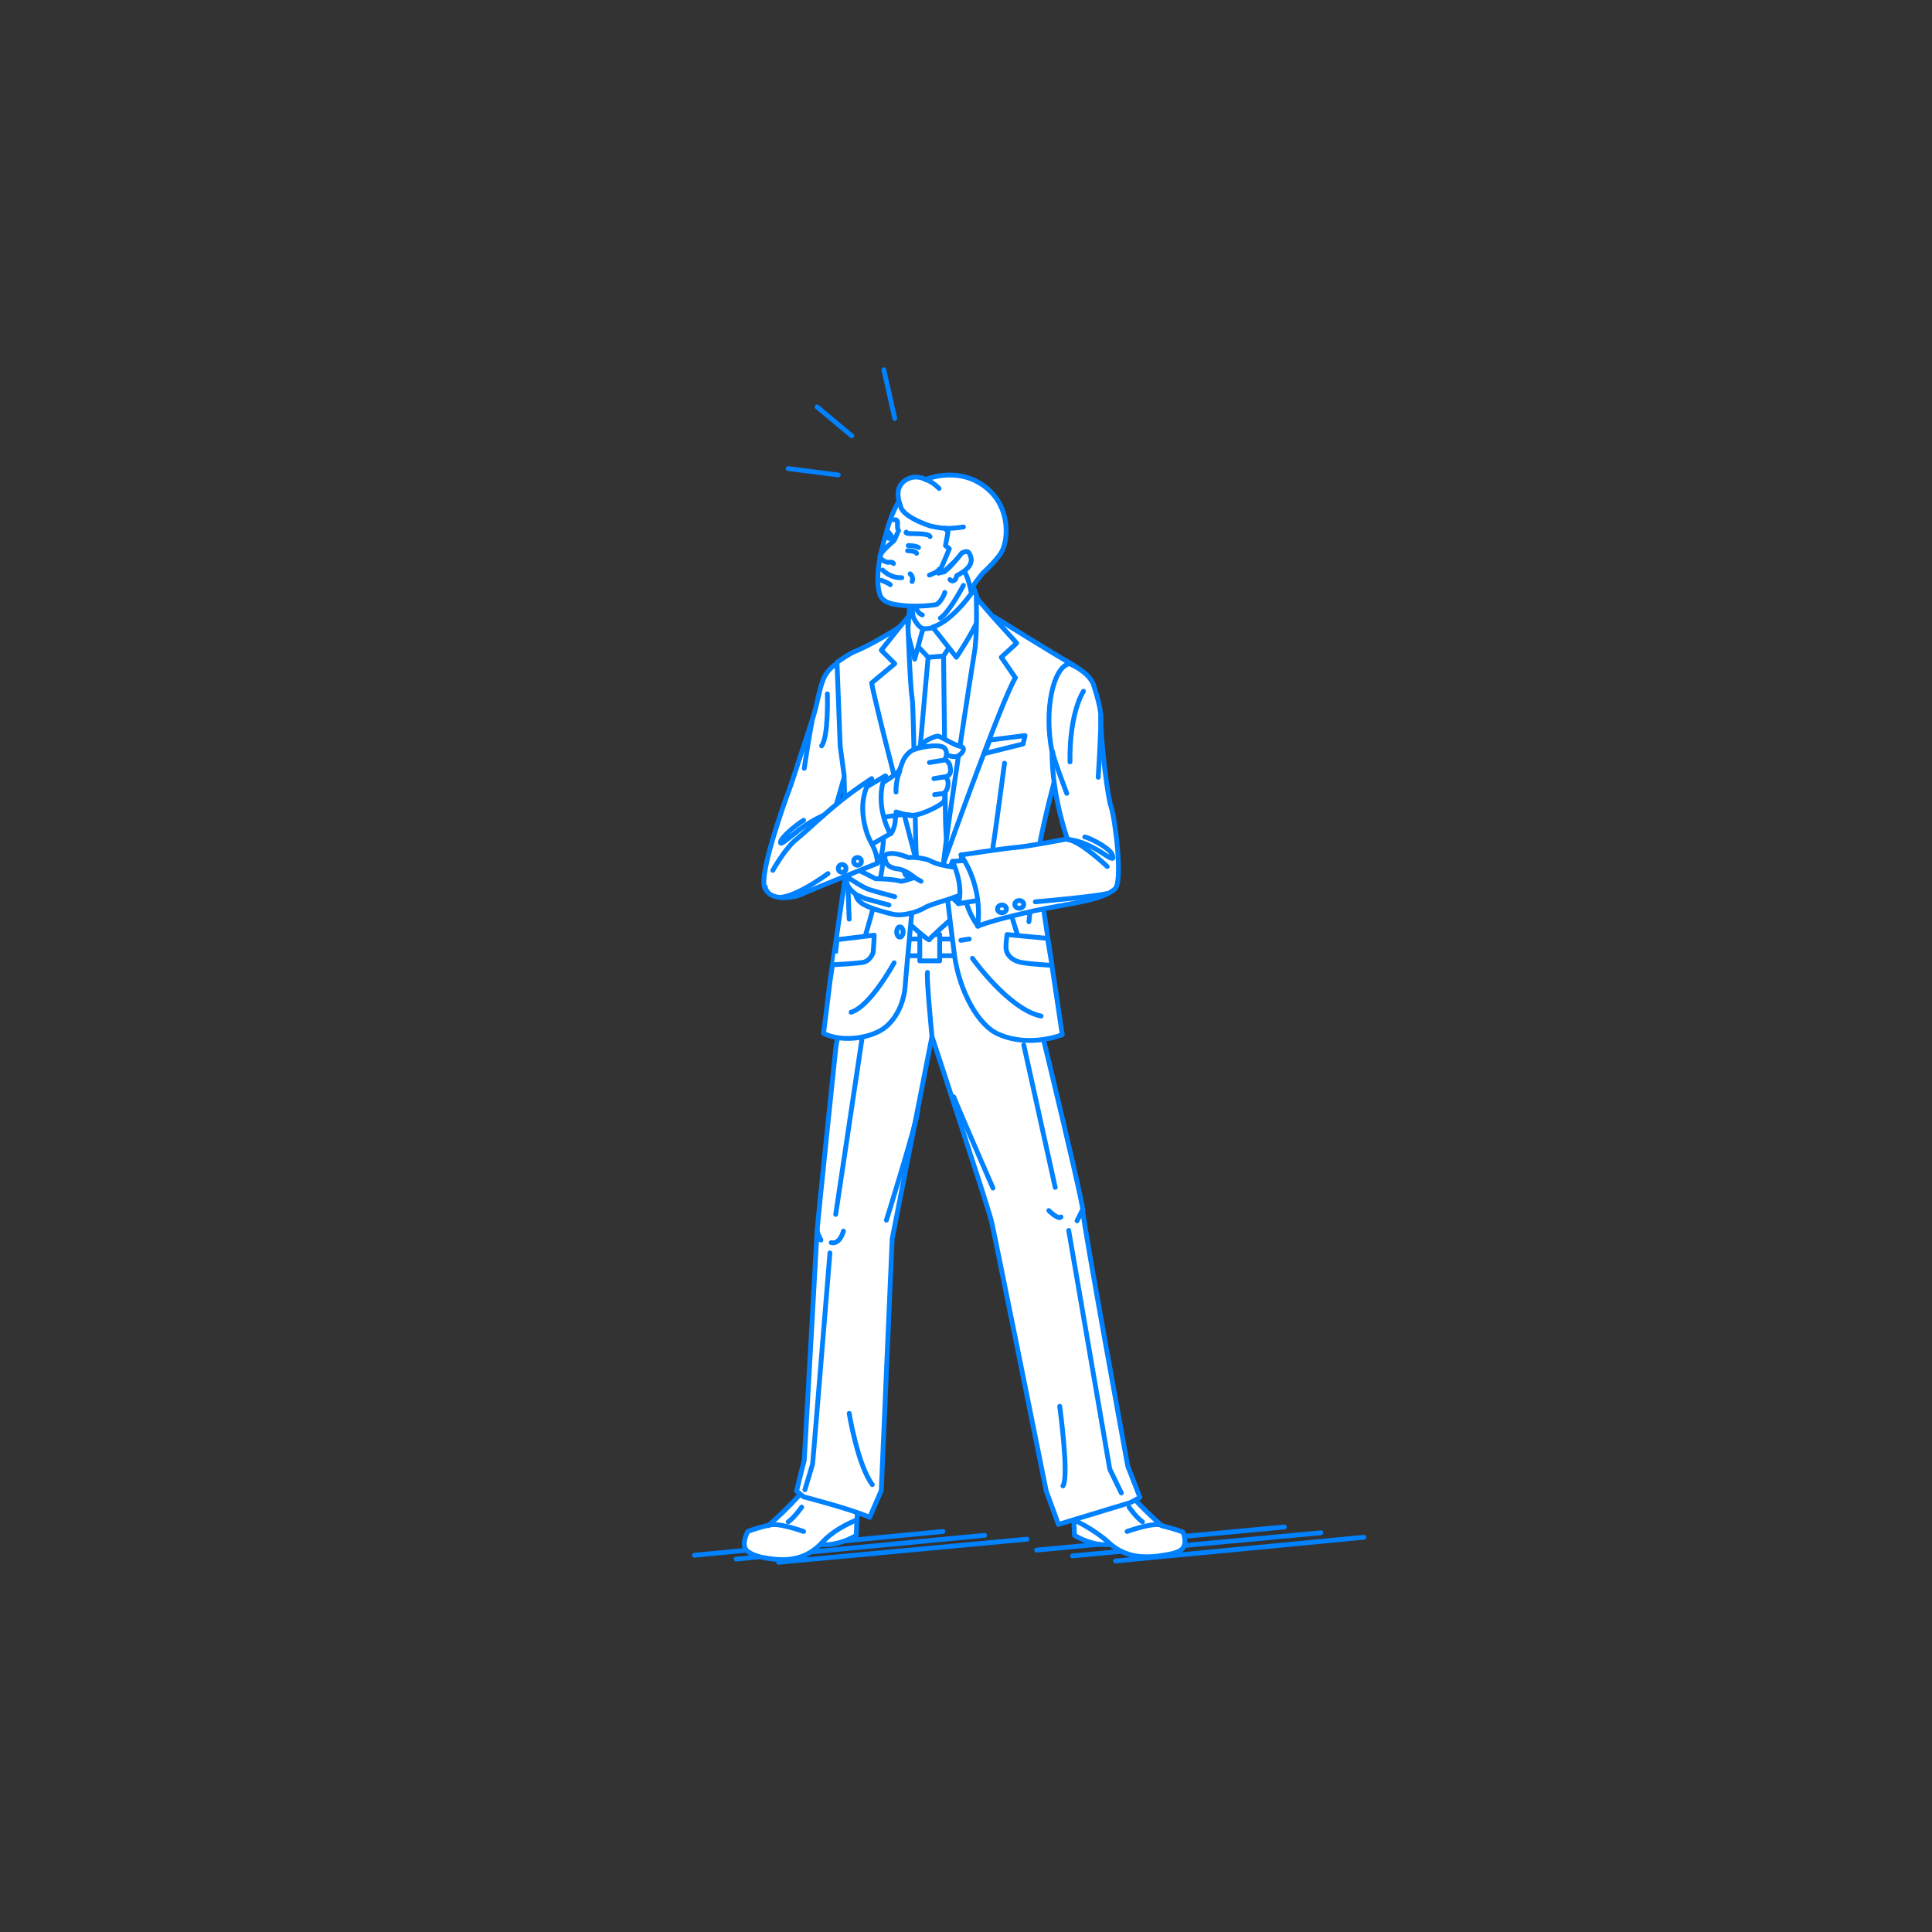 <?xml version="1.0" encoding="utf-8"?>
<!-- Generator: Adobe Illustrator 22.0.1, SVG Export Plug-In . SVG Version: 6.00 Build 0)  -->
<svg version="1.1" id="レイヤー_1" xmlns="http://www.w3.org/2000/svg" xmlns:xlink="http://www.w3.org/1999/xlink" x="0px"
	 y="0px" viewBox="0 0 301 301" style="enable-background:new 0 0 301 301;" xml:space="preserve">
<rect x="0" y="0" width="301" height="301" fill="#333333" stroke="none"/>
<style type="text/css">
	.st0{fill:none;}
	.st1{fill:none;stroke:#0081FF;stroke-width:0.75;stroke-linecap:round;stroke-linejoin:round;stroke-miterlimit:10;}
	.st2{fill:#FFFFFF;stroke:#0081FF;stroke-width:0.75;stroke-linecap:round;stroke-linejoin:round;stroke-miterlimit:10;}
</style>
<g id="guide">
</g>
<rect y="1" class="st0" width="300" height="300"/>
<g>
	<g>
		<line class="st1" x1="173.8" y1="243.2" x2="212.5" y2="239.5"/>
		<line class="st1" x1="167.1" y1="242.4" x2="205.8" y2="238.8"/>
		<line class="st1" x1="161.5" y1="241.5" x2="200.1" y2="237.9"/>
	</g>
	<g>
		<line class="st1" x1="121.3" y1="243.4" x2="160" y2="239.8"/>
		<line class="st1" x1="114.7" y1="242.9" x2="153.4" y2="239.2"/>
		<line class="st1" x1="108.2" y1="242.3" x2="146.9" y2="238.6"/>
	</g>
	<g>
		<g>
			<path class="st2" d="M167.3,236.8l0.1,2.4c0,0,3.4,2.2,6.6,1.2l-1.7-3.5L167.3,236.8z"/>
			<path class="st2" d="M167.3,236.8c0,0,3.1,1.4,5.4,3.5c3.2,3,7.1,2.3,9.7,1.8c0.9-0.2,1.6-0.5,1.9-0.9c0.7-1,0-2.5,0-2.5
				s-0.9-0.4-3.3-1c-2.8-2.5-6.7-6.3-7.7-9.1l-3.3-1.8l-3.1,4.4L167.3,236.8z"/>
			<path class="st2" d="M175.9,234.8c0,0,1.1,1.6,2.1,2.3"/>
			<path class="st1" d="M175.6,238.6c0,0,4.4-1.6,5.5-0.9"/>
		</g>
		<g>
			<path class="st2" d="M133.5,236.8l-0.1,2.4c0,0-3.4,2.2-6.6,1.2l1.7-3.5L133.5,236.8z"/>
			<path class="st2" d="M133.5,236.8c0,0-3.3,1.2-5.4,3.5c-3.1,3.4-6.9,2.8-9.5,2.3c-0.9-0.2-2.1-0.7-2.4-1.2
				c-0.7-1,0.3-2.8,0.3-2.8s0.9-0.4,3.3-1c2.8-2.5,6.7-6.3,7.7-9.1l3.3-1.8l3.1,4.4L133.5,236.8z"/>
			<path class="st2" d="M124.9,234.8c0,0-1.1,1.6-2.1,2.3"/>
			<path class="st1" d="M125.2,238.6c0,0-4.4-1.6-5.5-0.9"/>
		</g>
		<polygon class="st2" points="155.1,146.7 137.5,146.7 137.5,100.7 152.1,94.8 155.1,100.7 		"/>
		<path class="st2" d="M133.4,147.5c0,0-3,14-3.2,15.9s-2.7,25.8-2.9,28.4c-0.1,2.1-2,35.7-2,35.7s-1.1,4.3-1.2,4.8l1.1,0.9
			c0,0,7.4,1.9,10.3,3.2l1.8-4.2L139,193l6.2-31.5c0,0,8.8,26.7,9.3,28.9c0.3,1.2,8.5,41.9,8.5,41.9l1.9,5.2l11.2-3.4l1.5-0.8
			l-1.9-4.9c0,0-7.1-38.7-7-39.8c0.1-1.4-9.8-41.8-9.8-41.8L133.4,147.5z"/>
		<g>
			<rect x="135.6" y="146.3" class="st2" width="18.2" height="2.6"/>
			<rect x="143.3" y="145.6" class="st2" width="3.1" height="4.1"/>
		</g>
		<path class="st2" d="M144.5,151.5c-0.2,0.7,0.7,10,0.7,10"/>
		<path class="st1" d="M154.7,185.1c0,0-5.5-12.6-6.1-14.2"/>
		<path class="st1" d="M138.1,190.1c0,0,4.8-15.4,4.9-17.1"/>
		<polyline class="st1" points="166.5,191.7 172.9,228.9 174.7,232.6 		"/>
		<path class="st1" d="M129.3,195.2c0,0-2.6,32-2.7,32.9l-1.2,4"/>
		<path class="st1" d="M165.1,219.1c0,0,1.5,11,0.5,12.4"/>
		<path class="st1" d="M132.3,220.2c0,0,1.3,8,3.6,11.1"/>
		<path class="st2" d="M144.6,102.4c0,0-1.2,13.3-1.4,16.1c-0.2,2.8-2.3,23.6-2.1,24.9c0,0,3.6,3.3,3.7,3s3.5-3.3,3.5-3.3
			s-1-13.3-1-15.4c0-2.1-0.3-25.5-0.3-25.5L144.6,102.4z"/>
		<path class="st2" d="M141.5,91.6c0,0,0.8,3.4,0.8,5.5c0,3.2-1.2,3.6,1.6,3.7c7.6,0.1,8.1-5.9,8.1-5.9l-0.8-7.8L141.5,91.6z"/>
		<path class="st2" d="M154.9,96.1c0,0,9.3,5.8,12.3,7.5c1,0.6,1.4,1.5,1.4,1.5l-4.7,18c0,0-2.5,9.7-2.3,11.6
			c0.2,1.9,3.9,26.5,3.9,26.5s-5.1,2.1-10-0.1c-3-1.3-6-6.5-6.8-12.3c-0.8-6-1.7-14.3-1.7-14.3l5.1-32.5L154.9,96.1z"/>
		<path class="st2" d="M130.5,103.3c0,0-1.6,0.8-2.3,2.7c-0.7,1.9-0.9,4-1.8,6.6c-1.5,4.5-3.1,9.6-3.4,10.3
			c-1.3,3.5-4.6,13.1-3.9,15.3c0.7,2.2,5.4,0.8,6.8,0.1c1.3-0.8,2.6-6.7,2.6-6.7s2.8-9.7,3.1-10.8
			C132,119.7,130.5,103.3,130.5,103.3z"/>
		<polygon class="st2" points="143.8,98 142.8,100.5 144.6,102.4 147,102.2 148.5,99.9 146.7,97.7 		"/>
		<path class="st2" d="M151.8,91.8c0,0-3.2,4.9-6.5,5.9l3.7,4.7c0,0,3.5-5.2,3.9-7.3L151.8,91.8z"/>
		<path class="st2" d="M143.8,97.9c-1.1-0.2-2.1-3.1-2.1-3.1l-0.3,3.8l1.1,4.1L143.8,97.9z"/>
		<path class="st2" d="M142.8,134.4c0,0-1.6,16.6-1.8,19.5c-0.1,1.2-0.7,4.1-2.9,6c-2,1.8-6.8,2.6-9.8,1.1c0,0,0.7-5.4,1-8
			c0.5-3.5,2.6-17.8,2.6-17.8l-0.4-14.5l-0.6-4.4l-0.5-13.1c0,0,1.9-1.4,3-1.8c2.3-0.9,7.2-3.9,6.9-3.9L142.8,134.4z"/>
		<path class="st2" d="M152.1,93.1c0,0,0.2,5.9-0.3,8.6c-0.2,1.1-4.4,28.2-4.8,32.8c0,0,9.2-25.8,11.2-28.9l-2.2-3.2l2.4-2.2
			l-3.7-4.1L152.1,93.1z"/>
		<path class="st2" d="M141.4,96.2c0,0,0.4,11,0.7,12.5s0.5,24.4,0.7,25.6c0,0-6.4-24.3-7-27.9l3.6-3l-2.1-2.1l2.3-2.9L141.4,96.2z"
			/>
		<path class="st2" d="M156.9,145.6l6.3,0.6l0.7,4.2c0,0-3.7-0.2-5-0.5s-2-1.2-2.1-1.8C156.6,147.6,156.9,145.6,156.9,145.6z"/>
		<path class="st2" d="M130.4,146.4l5.8-0.7c0,0-0.1,2.5-0.2,2.8s-0.6,1.2-1.4,1.4s-4.7,0.4-4.7,0.4S130.4,147,130.4,146.4z"/>
		<polygon class="st2" points="154.2,115.3 159.7,114.6 159.4,115.9 153.4,117.4 		"/>
		<path class="st1" d="M156.5,118.9c0,0-1.6,12.1-1.8,13s3.8,13.7,3.8,13.7"/>
		<g>
			<line class="st2" x1="137.7" y1="57.6" x2="139.4" y2="65.2"/>
			<line class="st2" x1="127.3" y1="63.4" x2="132.7" y2="67.9"/>
			<line class="st2" x1="122.8" y1="73" x2="130.6" y2="74"/>
		</g>
		<line class="st2" x1="132.3" y1="143.2" x2="132" y2="135.2"/>
		<path class="st1" d="M160.3,143.6c0.1-0.8,0.9-8.7,1.2-9.1"/>
		<path class="st1" d="M142.6,94.3c0,0,0.2,1.2,1.1,1.5"/>
		<path class="st2" d="M128.9,108.1c0,0.2,0.2,6.7-0.9,8.1"/>
		<ellipse class="st2" cx="141.4" cy="135.7" rx="0.5" ry="0.8"/>
		<ellipse class="st2" cx="140.2" cy="145.2" rx="0.5" ry="0.8"/>
		<path class="st1" d="M136.3,124.5c0,0,1.2,8.7,1.2,9.8c0.1,2.1-2.6,11.2-2.6,11.2"/>
		<line class="st1" x1="148.5" y1="135.8" x2="149.8" y2="135.7"/>
		<line class="st1" x1="149.7" y1="146.5" x2="151" y2="146.3"/>
		<path class="st1" d="M151.5,149.3c0,0,5.7,8,10.7,9"/>
		<path class="st1" d="M139.3,150c0,0-3.7,6.8-6.7,7.7"/>
		<g>
			<path class="st2" d="M149.8,133.2c0,0-0.7,6.9,2.6,11.1c0,0,1.9-5.2,1.6-7.2S149.8,133.2,149.8,133.2z"/>
			<g>
				<g>
					<path class="st2" d="M148.4,134.2c0,0-1.1,2.4-1.1,3c0.1,2.2,2,3.5,2,3.5s0.6-1.3,0.6-3C149.9,136.1,148.4,134.2,148.4,134.2z"
						/>
					<g>
						<g>
							<path class="st2" d="M150.5,135.3c0,0-3.8-0.2-5.6-1.2c-0.5-0.3-2.3-0.6-3.4-0.5c-1.4-0.6-2.5-0.7-3-0.6
								c-0.9,0.1-0.7,0.7-0.4,1.5c0.2,0.3,0.7,0.8,2,0.9c1.2,0.3,2.4,1.3,2.4,1.3s-1.7,0.6-2.1,0.6c-1.5-0.4-4-0.4-4-0.4
								s-3.2-1.7-3.5-1.6c-0.8,0.2-0.9,0.6-0.7,1.4c-0.7,0.7,0,1.8,1.1,2.6c0.1,0.8,0.7,1.3,1.4,1.7c1.2,0.6,3.6,1.3,4.8,1.5
								c1.8,0.2,4-0.7,4.6-1.1s3.4-1.2,3.4-1.2c2-0.7,3.6-1.3,5.2-1.3l-0.3-3.6c0,0-0.1,0.1-1.8,0"/>
						</g>
						<path class="st1" d="M139.4,139.7c0,0-3.8-1-3.9-1.1c-0.7-0.1-3.3-1.8-3.2-1.8"/>
						<polyline class="st1" points="138.5,141 134.8,140 133.4,139.4 						"/>
						<line class="st2" x1="143.5" y1="137.3" x2="142.6" y2="136.8"/>
					</g>
					<path class="st2" d="M153,133.9l-4.6,0.3c0,0,1.8,3.7,0.9,6.6l4.7-0.8C154,140,154.4,135.8,153,133.9z"/>
				</g>
				<g>
					<g>
						<path class="st2" d="M166.6,103.4c0,0,2.8,1.1,3.7,3.1c0.1,0.3,1.2,3.5,1.2,5.1c0,4.3,1.1,12.7,1.6,14.1
							c0.6,1.7,1.9,11.6,0.6,12.8c-2,1.8-6.9,2.2-12.6,3.4c-2.6,0.6-6.5,1.5-8.8,2.4c0,0,1.1-5.6-2.6-11.1c0,0,7.3-1.1,8.8-1.2
							c1.5-0.1,7.8-1.3,7.8-1.3s-2.4-6.5-2.4-13.6C162.6,110.6,164.1,103.9,166.6,103.4z"/>
					</g>
					<ellipse class="st2" cx="156.1" cy="141.6" rx="0.7" ry="0.6"/>
					<ellipse class="st2" cx="158.8" cy="140.9" rx="0.7" ry="0.6"/>
					<path class="st2" d="M161.3,140.5c0,0,9.3-0.8,11.2-1.3"/>
					<path class="st1" d="M168.8,107.7c0,0-2.2,3.2-2.1,11"/>
				</g>
			</g>
		</g>
		<g>
			<path class="st2" d="M135.8,121.4c0,0,1.4,3.9,1.6,5.2c0.2,1.4,0.7,6-0.7,7.9C136.5,134.5,132.2,124.7,135.8,121.4z"/>
			<g>
				<path class="st2" d="M138,120.9c0,0,2.8,6.1,0.8,9C138.8,129.8,134.2,123.9,138,120.9z"/>
				<g>
					<g>
						<path class="st2" d="M142,117.5l2.3-2.1c0,0,1.4-0.8,1.9-0.7s2.4,1.4,3.5,1.6c0.8,0.2,0.3,1.1-0.5,1.5s-3.1-0.7-3.1-0.7
							L142,117.5z"/>
						<path class="st2" d="M136,122.8c0,0,3.6-1.9,4.1-2.8c0.5-0.9,0.4-1.8,1.7-2.9c0.7-0.6,4.7-1.4,5.4-0.5c0.6,0.9,0,1.7,0,1.7
							s0.7,0.4,0.8,1c0.1,0.6,0.3,1.4-0.6,1.7c0.1,0.3,0.4,0.7,0.3,1.3c-0.1,1-0.7,1.3-0.7,1.3s0.6,0.9-0.3,1.6
							c-0.8,0.6-3.6,2-4.8,1.8c-0.8-0.2-2.1,0-2.1,0l-4.1,0.6L136,122.8z"/>
						<path class="st2" d="M139.6,123.4c0,0-0.1-1.7,0.6-3.3"/>
					</g>
					<g>
						<line class="st1" x1="144.8" y1="118.8" x2="147.2" y2="118.4"/>
						<line class="st1" x1="145.5" y1="121.3" x2="147.4" y2="121"/>
						<line class="st1" x1="145.6" y1="123.8" x2="147.1" y2="123.6"/>
					</g>
				</g>
				<path class="st2" d="M134.5,122.9c0,0-1.2,2.8-1,4.8s1,4.6,1,4.6l4.2-2.4c0,0-2.6-4.5-0.8-9L134.5,122.9z"/>
				<path class="st1" d="M139.6,126.5c0,0,2.1,0.6,2.4,0.6"/>
			</g>
			<g>
				<path class="st1" d="M128.6,126.9c0,0-2.5,1-4.6,2.8c-1.3,1-2.5,2.1-2.4,1.5c0.1-0.8,2.6-2.8,3.6-3.4"/>
				<path class="st2" d="M119.2,138.1c0.4,2.4,4.4,1.8,5.5,1.3c2.2-1,12-4.9,12-4.9c-0.1-2.2-1-2.9-1.6-4.6
					c-1.9-5.7,0.7-8.6,0.7-8.6s-2.6,1.7-4.6,3.3c-3.6,2.9-4.3,3.8-7.4,6.4c-1.6,1.4-3.4,4.6-3.4,4.6"/>
				<circle class="st2" cx="133.6" cy="134.2" r="0.6"/>
				<circle class="st2" cx="131.2" cy="135.3" r="0.6"/>
				<path class="st2" d="M129,136.1c0,0-4.7,3.5-7.4,3.7"/>
			</g>
		</g>
		<g>
			<path class="st2" d="M152.2,89.5c1.7-2,2.8-8.1,2-10.6s-5.8-6.4-13-2.4c0,0-2,1.9-3.2,6.8c-1,3.3-1.7,7-0.9,9.4
				c0.3,0.8,1.1,1.2,2,1.4c3.4,0.7,6.7,0.1,6.7,0.1c0.5-0.1,1.2-1.2,1.4-1.9"/>
			<path class="st1" d="M137.5,88.8c0,0,1.2,1.3,3,1.2"/>
			<path class="st1" d="M137.3,90.4c0,0,1.1,0.4,1.4,0.7"/>
			<path class="st2" d="M153,75.5c-4.1-2.8-8.8-0.8-8.8-0.8s-1.2-0.7-2.5-0.2c-1.3,0.5-2.4,1.7-1.4,4.3c0,0-0.1,1.5,4.5,3.1
				c0.3,0.1,1.8,0.4,2.4,0.4c0.1,0,0.5,0.6,0.5,0.6l-0.4,2.1l0.6,0.5c-0.4,1-1.5,3.6-1.7,3.8l0.8-0.2l2.7-2.5c0,0,0.5,2.2,0.7,2.7
				c0.6,1.2,0.9,2.9,0.9,2.9c-0.1-0.7,1.9-3,1.9-3s2.7-2.4,3.1-3.8C157.2,83.1,157.1,78.2,153,75.5z"/>
			<path class="st2" d="M147.1,89.1c1.2-0.9,2.7-2.9,2.7-2.9s0.9-0.6,1.2,0c0.7,1.2,0.3,2.3-1.8,3.4c-0.3,0.1-0.1,0.5-0.5,0.8
				s-0.7-0.1-0.7-0.1"/>
			<path class="st1" d="M139.3,81c0,0,0.4-0.1,0.5,0.2c0.1,0.3-0.1,1.1,0.2,1.5"/>
			<path class="st1" d="M141.2,82.9c0,0-0.2,0.1,0.2,0.2c0.4,0.1,3.3-0.1,3.5,0.5"/>
			<path class="st1" d="M139.8,83.1c0,0-0.4,1-0.5,1.1s-2.1,1.8-2.2,2.4c-0.1,0.5,0.9,1,1.2,1s0.8-0.1,0.9,0.2"/>
			<path class="st1" d="M141.5,85c0,0,1.2,0,1.6,0.3"/>
			<path class="st1" d="M139,83.7c0,0-0.5-0.8-0.7-0.9"/>
			<path class="st1" d="M141.8,89.4c0,0,0.6,0.5,0.3,1.2"/>
			<path class="st1" d="M144.8,89.6c0,0,1.4-0.5,1.5-0.9"/>
			<path class="st1" d="M141.4,85.8c0,0,1.2,0,1.4,0.4"/>
			<path class="st1" d="M138.6,83.9c0,0-0.3-0.1-0.5-0.2"/>
			<path class="st2" d="M146.3,76.1c0,0-0.9-1-2.1-1.4"/>
		</g>
		<line class="st1" x1="134.3" y1="161.8" x2="130.2" y2="189.2"/>
		<path class="st1" d="M131.4,191.8c0,0-0.5,2.1-1.9,1.8"/>
		<line class="st1" x1="159.5" y1="162.8" x2="164.4" y2="185"/>
		<path class="st1" d="M163.4,188.6c0,0,1.5,1.5,1.9,1"/>
		<line class="st1" x1="167.8" y1="190.2" x2="168.6" y2="188.6"/>
		<path class="st1" d="M127.9,193.2c0,0-0.5-0.9-0.6-1.5"/>
		<path class="st1" d="M172.5,135c0,0-4.1-3.9-6.1-4.2"/>
		<path class="st1" d="M166.4,130.8c0,0,2.3,0,5.8,2.4c1.1,0.7,1.5,0.8,1-0.2s-3.7-2.6-4.2-2.6"/>
		<path class="st1" d="M166.2,123.6c0,0-2.2-5.7-2.2-6.5"/>
		<path class="st1" d="M171.1,121.1c0,0,0.5-8.1,0.4-9.5"/>
		<path class="st2" d="M125.3,119.7c0,0,0.8-5.4,1.2-7.2"/>
		<path class="st2" d="M150.1,91.2c0,0-2.2,4.2-3.6,5.1"/>
		<path class="st2" d="M150.1,82.1c0,0-1.8,0.3-2.9,0.2"/>
	</g>
</g>
</svg>
